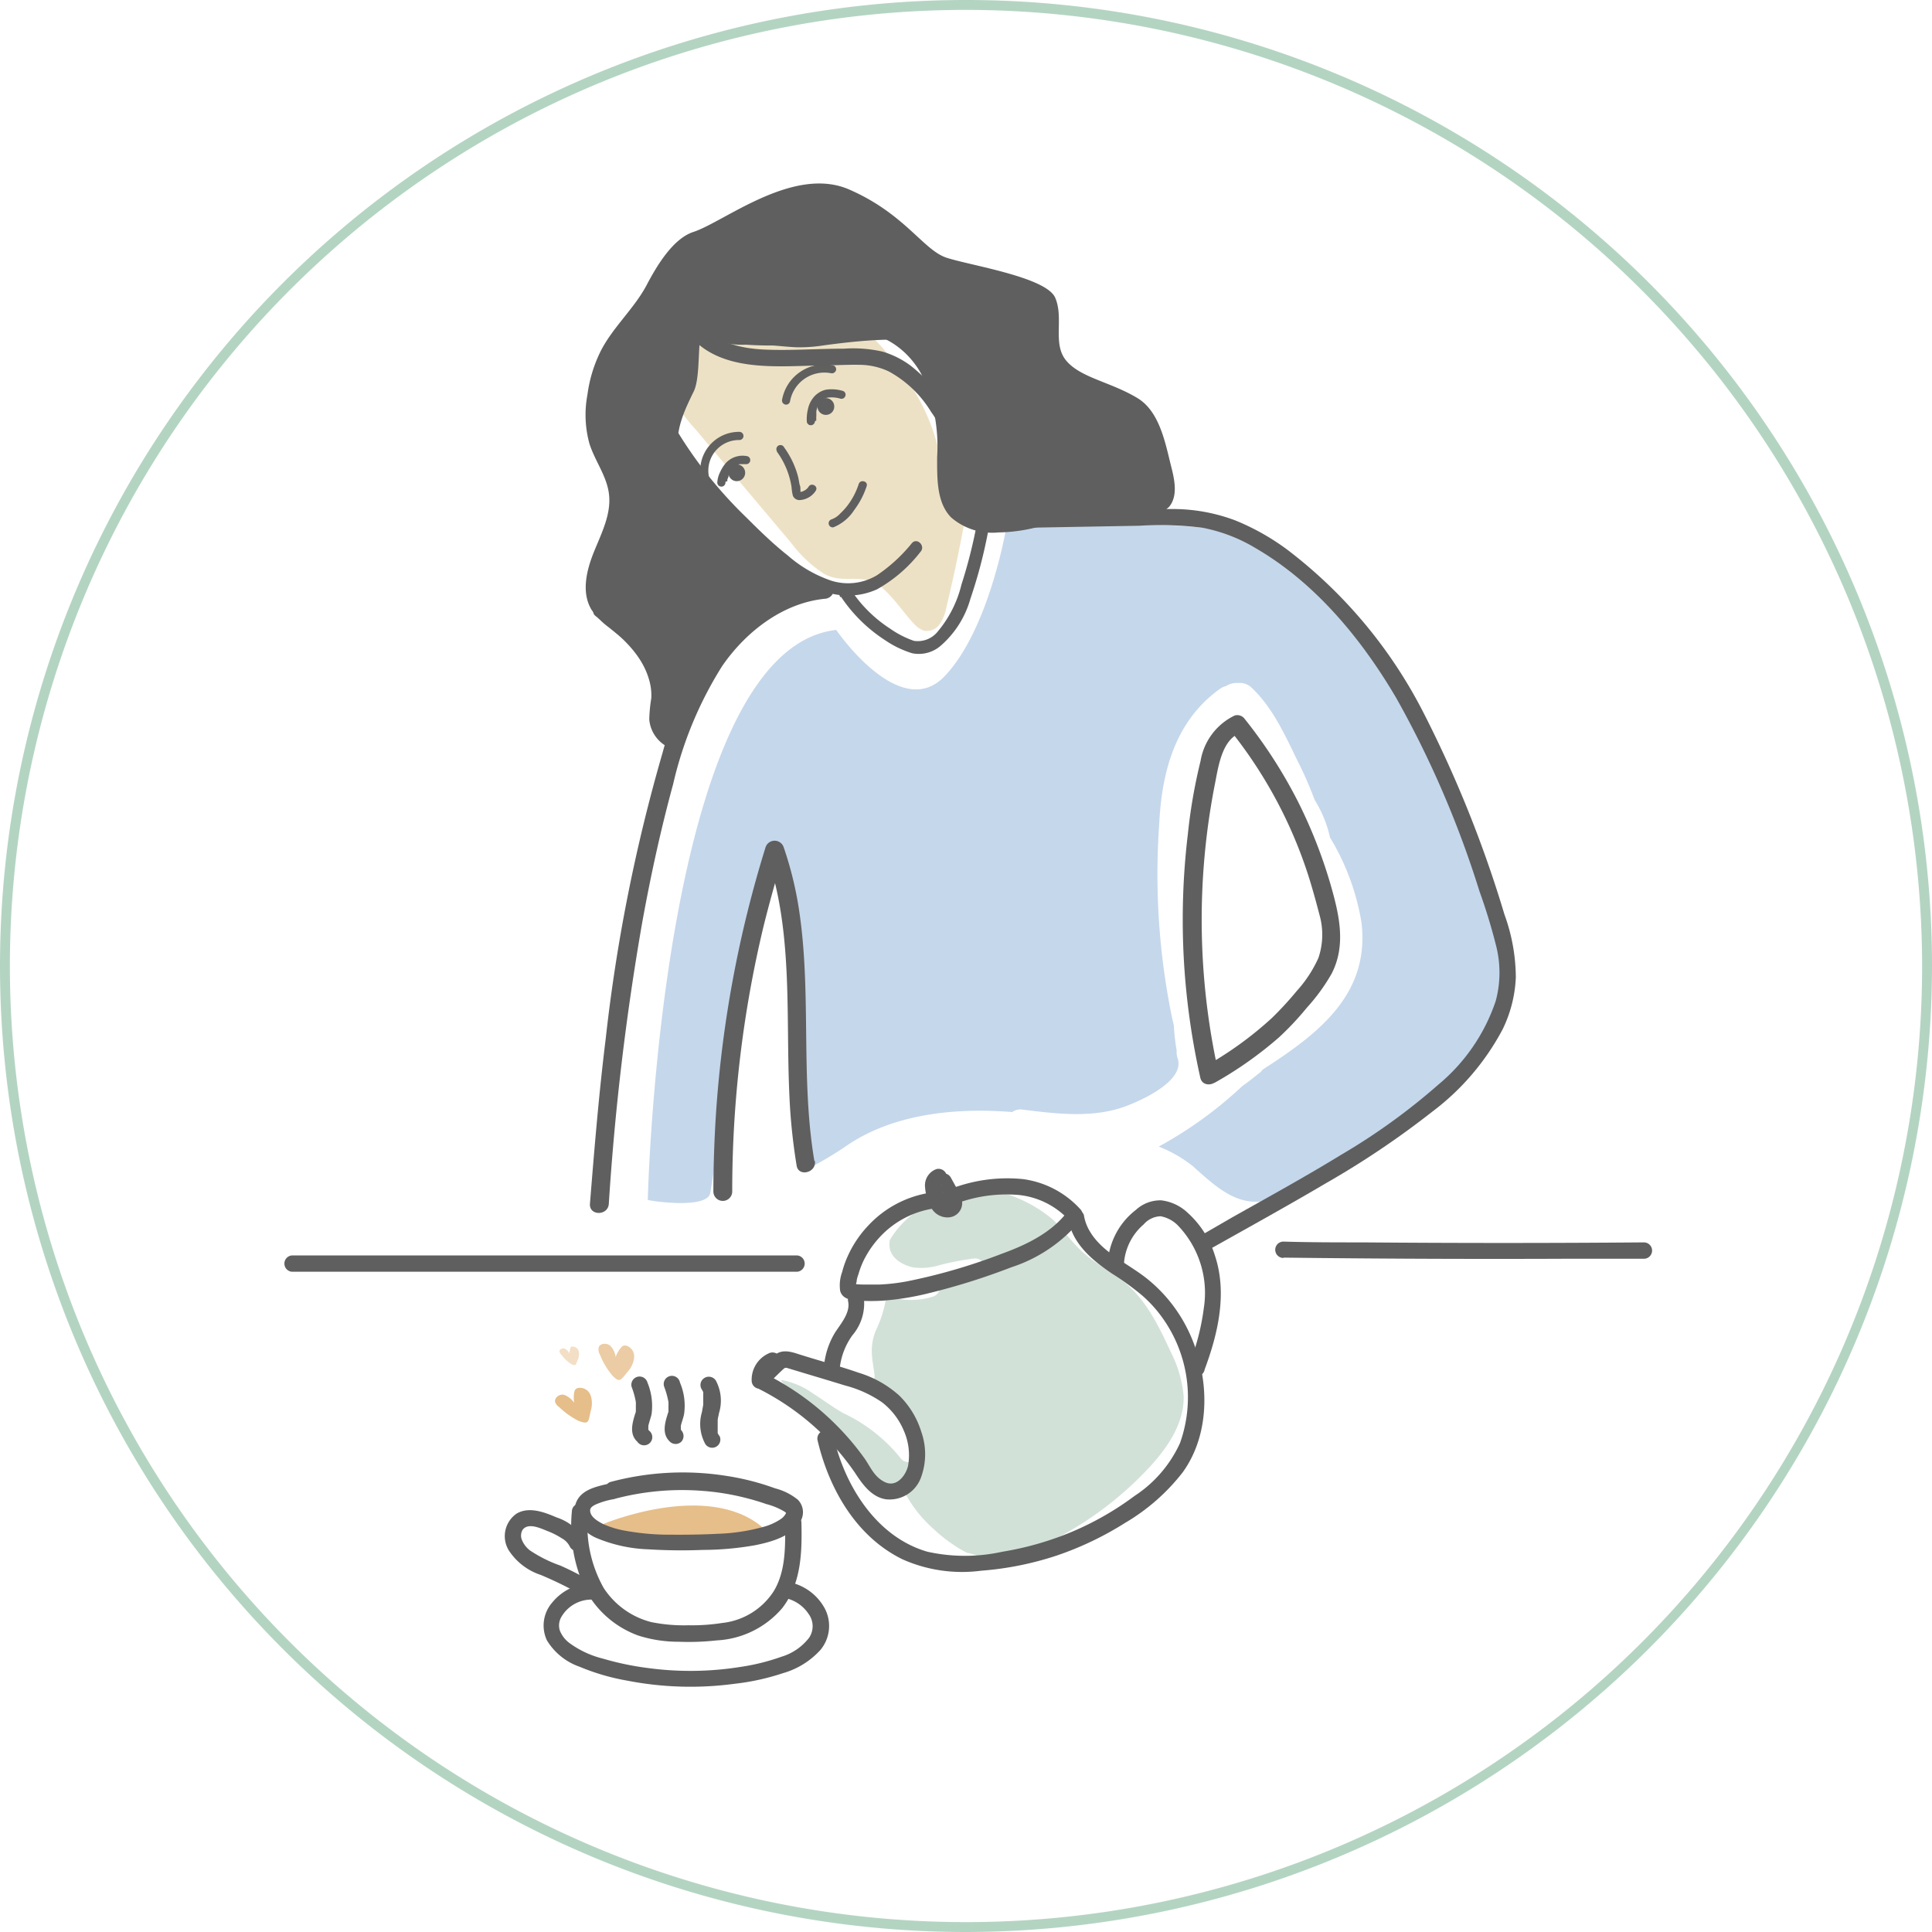<svg id="Capa_1" data-name="Capa 1" xmlns="http://www.w3.org/2000/svg" viewBox="0 0 170 170"><defs><style>.cls-1{fill:#c5d7eb;}.cls-2{fill:#b4d4c2;}.cls-3{fill:#e6be8a;}.cls-4{fill:#d1e1d8;}.cls-5{fill:#ede1c5;}.cls-6{fill:#5f5f5f;}.cls-7{fill:#60605f;}.cls-8{opacity:0.78;}.cls-9{opacity:0.49;}</style></defs><title>preparacion-3</title><path class="cls-1" d="M128.79,72.37l-4.85-11.94-5.09-6.58-5.25-3.49s-2.26-3.28-7.78-3.92-17.28,0-17.28,0-1.51,9-5.44,13.08-9.52-4.09-9.52-4.09C58.14,57.15,57,105.52,57,105.58s5.25.88,5.5-.62l1.86-11.5a27.44,27.44,0,0,0,.45-4,31.06,31.06,0,0,1,.05-3.74,16.65,16.65,0,0,1,2-5,11.15,11.15,0,0,0,1.53-4.89,18.09,18.09,0,0,1,1.13,4.72c.26,2.58.2,5.18.43,7.76.41,4.64.08,9.81,1.61,14.28a30.93,30.93,0,0,0,3-1.82c4-2.71,9.34-3.33,14.5-2.92a1.27,1.27,0,0,1,.94-.21c3,.37,6.25.78,9.16-.34,1.39-.53,5.13-2.23,4.46-4.18a1.62,1.62,0,0,1-.08-.67,18.09,18.09,0,0,1-.25-2.2c-.08-.36-.16-.69-.22-1A62.51,62.51,0,0,1,102,72.52c.22-4.63,1.42-9.1,5.35-11.91a1.56,1.56,0,0,1,.53-.24,1.72,1.72,0,0,1,1.06-.27,1.49,1.49,0,0,1,1.2.42c1.84,1.74,2.92,4.14,4,6.36a33.05,33.05,0,0,1,1.54,3.51,10.49,10.49,0,0,1,1.35,3.3,21,21,0,0,1,2.77,7.49c.75,6.3-3.78,9.76-8.55,12.84l-.16.11a1.37,1.37,0,0,1-.23.25c-.48.38-1,.81-1.53,1.17a35.74,35.74,0,0,1-7.37,5.34,11.78,11.78,0,0,1,3,1.72c3.2,2.91,5.08,4.38,9.76,1.82s13.7-10.15,15.76-12.14,2.05-8.79,2.05-8.79Z"/><path class="cls-2" d="M85,170a85,85,0,1,1,85-85A85.1,85.1,0,0,1,85,170ZM85,.87A84.13,84.13,0,1,0,169.13,85,84.22,84.22,0,0,0,85,.87Z"/><path class="cls-3" d="M53.08,134.1s9.12-3.84,14,.28l-3.7,1.77-8.85-.71Z"/><path class="cls-4" d="M103,118.93c-1-2.18-2.1-4.43-3.93-6-1.17-1-2.58-1.66-3.72-2.68s-1.73-2-2.7-2.93a12,12,0,0,0-6.8-2.79,8.44,8.44,0,0,0-3.36.12,3.81,3.81,0,0,0-2.52,2.07l1.11-.39a7.8,7.8,0,0,0-2.8,2.82v.11c-.18,1.23.91,2,2.06,2.26a5.38,5.38,0,0,0,2.23-.17,22.18,22.18,0,0,1,3.23-.62.83.83,0,1,1,0,1.66,24.39,24.39,0,0,0-3.13.62l0,.08a.84.84,0,0,1-.58,1,6.37,6.37,0,0,1-3.84,0L78,114A10.46,10.46,0,0,1,77.1,117a4.56,4.56,0,0,0-.39,1.86c0,.74.17,1.47.25,2.21a.85.85,0,0,1-.83.83h0c.36.2.72.41,1.06.64a8.44,8.44,0,0,1,2.66,2.88.78.78,0,0,1,0,.87c.27.37.54.75.79,1.13a.83.83,0,0,1-.29,1.13.86.86,0,0,1-1.14-.29,14.28,14.28,0,0,0-5-3.91c-.93-.53-1.78-1.17-2.68-1.74a6.86,6.86,0,0,0-2.7-1.17l-.13,0a2.19,2.19,0,0,0,.83.73c2.37,1.51,3.76,4,5.18,6.51a.85.85,0,0,1,1.07.33c.6.86,1.23,1.7,1.9,2.51l.42.5-.11-.21a.86.86,0,0,1,.3-1.14.84.84,0,0,1,1.14.3,11.42,11.42,0,0,0,2.72,3.57A13.52,13.52,0,0,0,84,136a8.73,8.73,0,0,0,.93.55l.24.11h0l.1,0,.45.14a.75.75,0,0,1,.42.25,5.32,5.32,0,0,0,1.19-.07.91.91,0,0,1,.88.3,10.81,10.81,0,0,0,2-.64,30.64,30.64,0,0,0,11-7.61c1.58-1.73,3-3.84,2.94-6.18A10.57,10.57,0,0,0,103,118.93Z"/><path class="cls-4" d="M72.58,121.32a1,1,0,0,1,0-.14A18.09,18.09,0,0,0,70.33,120a1.51,1.51,0,0,0-.6,0A11,11,0,0,1,72.58,121.32Z"/><path class="cls-5" d="M59.28,30.36a4.13,4.13,0,0,0-.36,4,12.26,12.26,0,0,0,2.29,3.43l8.42,10a11.25,11.25,0,0,0,2.86,2.69c1.44.83,2.91.17,4.25.69s2.72,2.75,3.69,3.72a2,2,0,0,0,.89.61,1.39,1.39,0,0,0,1.38-.6,4.05,4.05,0,0,0,.58-1.48q.81-3.37,1.45-6.78a3.32,3.32,0,0,0,.07-1.29c-.22-1.05-1.29-1.32-1.73-2.18a6.43,6.43,0,0,1-.26-2.48,17.66,17.66,0,0,0-3.23-7.57C77.5,30,74.62,27.1,71,26.5c-4.46-.74-8.66,2-12.34,4.63"/><path class="cls-6" d="M61.24,20.86a14.88,14.88,0,0,0-4.68,7.78,14.05,14.05,0,0,0,1.71,9.14,35.18,35.18,0,0,0,6,7.86q1.83,1.89,3.82,3.6a15,15,0,0,0,4,2.62,6.18,6.18,0,0,0,5.07,0A12.59,12.59,0,0,0,81,48.55c.46-.51-.3-1.28-.76-.76a14,14,0,0,1-3.08,2.83,4.93,4.93,0,0,1-4,.48,11.36,11.36,0,0,1-3.85-2.23c-1.27-1-2.47-2.17-3.63-3.33a38,38,0,0,1-5.9-7.29,14.24,14.24,0,0,1-2.31-8.35c.27-3.26,2.22-6.09,4.54-8.28.51-.48-.26-1.24-.76-.76Z"/><path class="cls-6" d="M68.35,39.73a7.09,7.09,0,0,1,1.3,3.13,4.55,4.55,0,0,0,.11.74.62.62,0,0,0,.65.4,1.79,1.79,0,0,0,1.37-.82c.25-.39-.37-.75-.62-.37a1,1,0,0,1-.41.37.85.85,0,0,1-.28.1h-.11s0,.12.07.05a2.3,2.3,0,0,0,0-.26c0-.12,0-.25-.05-.37s-.09-.49-.15-.73A7.72,7.72,0,0,0,69,39.37a.36.36,0,1,0-.62.36Z"/><path class="cls-6" d="M64,42.34c0-.09,0,0,0,0v-.07c0-.06,0-.12.05-.18a1,1,0,0,1,.06-.16s0-.1,0-.06,0,0,0-.06l.19-.35.1-.15.06-.08c0-.06,0,.05,0,0a1.52,1.52,0,0,1,.22-.22l0,0,.09-.06.1-.05,0,0,.21-.06.11,0c.08,0,0,0,0,0h.24s.11,0,.07,0h.1a.36.36,0,0,0,.19-.69,2,2,0,0,0-1.93.6,3.31,3.31,0,0,0-.49.78,2.36,2.36,0,0,0-.25.87.36.36,0,1,0,.71,0Z"/><path class="cls-6" d="M71.83,37a2.67,2.67,0,0,1,0-.4.49.49,0,0,0,0-.12c0-.08,0,0,0-.06s0-.15,0-.23a2.9,2.9,0,0,1,.12-.42s0-.1,0,0a.36.36,0,0,1,0-.09,1,1,0,0,1,.09-.15,1.44,1.44,0,0,1,.77-.54,2.76,2.76,0,0,1,1.14.09.36.36,0,0,0,.44-.25.35.35,0,0,0-.25-.44,3.48,3.48,0,0,0-1.47-.1,2,2,0,0,0-1.12.72,2.39,2.39,0,0,0-.46,1,3.71,3.71,0,0,0-.1,1.05.36.36,0,0,0,.36.36.37.37,0,0,0,.36-.36Z"/><path class="cls-6" d="M73.33,46.4a3.92,3.92,0,0,0,1.84-1.53,7.19,7.19,0,0,0,1.09-2.09c.14-.44-.55-.63-.7-.19a6.35,6.35,0,0,1-.94,1.83,6,6,0,0,1-.67.75,1.93,1.93,0,0,1-.81.54.36.36,0,0,0,.19.69Z"/><path class="cls-6" d="M65.6,51.17c-1.19.42-2.35.91-3.57,1.23a8.88,8.88,0,0,0-2.38.79c-1.19.74-1.76,2.08-2.66,3.1-.22.25-.51.42-.51.74s.51.94.64,1.25a13.94,13.94,0,0,1,.82,2.54,3.24,3.24,0,0,1,.11.76,15.08,15.08,0,0,1-.23,1.5,2.66,2.66,0,0,0,1.64,2.62,1.61,1.61,0,0,0,.35-1.06c.29-2.69,1.9-5,3.5-7.22a9.36,9.36,0,0,1,3.07-3,12.06,12.06,0,0,0,1.54-.73c.68-.47,1.19-1.28,2-1.44a11.39,11.39,0,0,1,1.17,0,1,1,0,0,0,.93-.59c.14-.55-.5-1-1-1.11a8.46,8.46,0,0,0-4.56.36C66.14,51,65.87,51.08,65.6,51.17Z"/><path class="cls-6" d="M57.35,26.3a16.78,16.78,0,0,1,3.89-4.65,15.55,15.55,0,0,1,6.1-2.24,33,33,0,0,1,6.55-.87,7.91,7.91,0,0,1,2.86.42,5.43,5.43,0,0,1,2.31,1.71c.59.72,1.08,1.51,1.68,2.23a8,8,0,0,0,2.13,1.76c1.66.95,3.54,1.42,5.27,2.22a7.27,7.27,0,0,1,4,3.52,20.66,20.66,0,0,1,.55,2.82,3.22,3.22,0,0,0,1.45,2A21,21,0,0,0,97,36.52a11.76,11.76,0,0,1,2.87,1.72c1.54,1.35,2.59,3.69,1.5,5.64a.18.18,0,0,0,.31.18,4.72,4.72,0,0,0-.57-5,10.58,10.58,0,0,0-4.79-3.21,7.18,7.18,0,0,1-2.62-1.42,5.13,5.13,0,0,1-.92-2.94,6,6,0,0,0-3-4.16A39.13,39.13,0,0,0,84.34,25a10,10,0,0,1-2.6-1.57,15.57,15.57,0,0,1-1.93-2.35,7.27,7.27,0,0,0-1.92-1.95,6.26,6.26,0,0,0-2.62-.87,22.39,22.39,0,0,0-6.47.51,24,24,0,0,0-6.51,1.83,12,12,0,0,0-4.39,4.23L57,26.11c-.13.2.18.38.31.19Z"/><path class="cls-6" d="M87.12,45.43a6.24,6.24,0,0,0,4.06.19c.3-.12.58-.29.89-.38a4.52,4.52,0,0,1,2.26.23,18.5,18.5,0,0,0,5.85.14,3.87,3.87,0,0,0,2.68-1c.77-.91.52-2.27.23-3.42-.53-2.07-1-4.95-3-6.16-2.37-1.43-4.95-1.77-6.24-3.26s-.21-3.74-1-5.57-7.54-2.85-9.58-3.53-3.66-3.87-8.56-6-11,2.86-13.7,3.74c-1.84.6-3.29,3.11-4.13,4.71-1.07,2-2.85,3.58-3.94,5.61a12.12,12.12,0,0,0-1.25,4,9.55,9.55,0,0,0,.17,4.29c.47,1.51,1.52,2.84,1.72,4.42.23,1.76-.64,3.45-1.31,5.1s-1.14,3.61-.21,5.13a6.73,6.73,0,0,0,1.52,1.54l2.72,2.19a1,1,0,0,0,.66.3c.25,0,.44-.38.24-.53.62-.29,1.23-.47,1.85-.76a5.32,5.32,0,0,0,1.68-1.06c.3-.33.52-.74.81-1.08a6.07,6.07,0,0,1,2.2-1.39,11.07,11.07,0,0,1,3.34-1.08c1-.09,2,0,2.81-.54a.73.73,0,0,0,.36-.59.89.89,0,0,0-.32-.55,66.05,66.05,0,0,0-5.41-4.9,24.58,24.58,0,0,1-1.9-1.62c-1.21-1.19-1.77-2.67-2.67-4.11l-.27.14c-.27-1.8.56-3.55,1.36-5.18s.06-6.52,1.29-5.19c2.21,2.4,6.21,0,14.72.27s6.43,12.13,6.43,13.49.54,4.14,3.87,3S97,45.25,100.51,44c2.26-.82,2.43-3.65,1.64-6"/><path class="cls-6" d="M74.9,29.31c2.5-.33,4.93,1.36,6.15,3.57a14.88,14.88,0,0,1,1.41,7.33c0,1.87-.06,4,1.23,5.32a5.55,5.55,0,0,0,4.17,1.32,14.58,14.58,0,0,0,4.84-.92,18.05,18.05,0,0,1,2.92-1,20.12,20.12,0,0,1,2.8-.12,4.88,4.88,0,0,0,2.68-.72,2.2,2.2,0,0,0,.91-2.44,2.91,2.91,0,0,0-.53-.81c-1.8-2-4.48-3-6.94-4.18-4.77-2.25-9-5.45-13.82-7.66a8.62,8.62,0,0,0-2.7-.87,9.73,9.73,0,0,0-2.22.11l-4.94.62c-1,.14-2.29.41-2.66,1.4"/><path class="cls-7" d="M69.51,35.36a3.07,3.07,0,0,1,3.61-2.52.38.38,0,0,0,.44-.25.35.35,0,0,0-.25-.44,3.78,3.78,0,0,0-4.49,3,.37.37,0,0,0,.25.44.35.35,0,0,0,.44-.25Z"/><path class="cls-7" d="M65.06,38a3.41,3.41,0,0,0-3.37,4.13.35.35,0,0,0,.44.25.36.36,0,0,0,.25-.44,2.69,2.69,0,0,1,2.68-3.22.36.36,0,0,0,0-.72Z"/><path class="cls-6" d="M54,131.91a23.08,23.08,0,0,1,7.76-.73,21.81,21.81,0,0,1,3.76.6c.64.16,1.27.34,1.89.56a6.09,6.09,0,0,1,1.62.67c.13.09.15.1.11.18a1.38,1.38,0,0,1-.43.47,5.13,5.13,0,0,1-1.64.72,16.93,16.93,0,0,1-3.88.58c-1.37.07-2.75.09-4.12.08a21.54,21.54,0,0,1-4-.34,8,8,0,0,1-2-.6c-.41-.21-.95-.52-1.1-.95s.11-.59.41-.75a6.68,6.68,0,0,1,1.65-.49c.9-.21.52-1.6-.38-1.38-1.14.27-2.59.53-3,1.8s.68,2.51,1.83,3a13,13,0,0,0,4.6,1,47,47,0,0,0,4.75.05,26.8,26.8,0,0,0,4.65-.42c1.37-.28,3.08-.75,3.89-2a1.56,1.56,0,0,0-.17-2,5.22,5.22,0,0,0-2-1,22.26,22.26,0,0,0-4.32-1.1,24.56,24.56,0,0,0-10.2.55.72.72,0,0,0,.38,1.38Z"/><path class="cls-6" d="M69.09,134c0,2,.08,4.2-1,6a6.18,6.18,0,0,1-4.56,2.81,17,17,0,0,1-2.94.2,14.49,14.49,0,0,1-3.29-.28,7.09,7.09,0,0,1-4.18-3A11.22,11.22,0,0,1,51.75,133c0-.93-1.4-.92-1.43,0A13.09,13.09,0,0,0,51.58,140a8.57,8.57,0,0,0,4.57,3.91,11.55,11.55,0,0,0,3.55.55,22.43,22.43,0,0,0,3.38-.12,8.11,8.11,0,0,0,5.75-2.84c1.67-2.16,1.75-4.88,1.69-7.49,0-.92-1.46-.92-1.43,0Z"/><path class="cls-6" d="M51.37,135.39A4.41,4.41,0,0,0,49,133.53c-1.07-.46-2.45-1-3.55-.34a2.41,2.41,0,0,0-.7,3.2,5.34,5.34,0,0,0,2.83,2.19,33.5,33.5,0,0,1,4,2c.79.48,1.51-.76.73-1.24a24.77,24.77,0,0,0-3-1.58,11.89,11.89,0,0,1-2.67-1.33,2.21,2.21,0,0,1-.72-.94,1,1,0,0,1,.06-.87c.48-.67,1.57-.15,2.17.09a6.87,6.87,0,0,1,1.27.64,1.67,1.67,0,0,1,.73.76.71.71,0,0,0,1,.25.73.73,0,0,0,.26-1Z"/><path class="cls-6" d="M68.89,140.58A3.28,3.28,0,0,1,71.14,142a1.82,1.82,0,0,1,.06,2.1,4.82,4.82,0,0,1-2.44,1.68,18.81,18.81,0,0,1-3.64.9,27.84,27.84,0,0,1-8.05.1,25.21,25.21,0,0,1-4-.83,8.4,8.4,0,0,1-2.94-1.36,2.52,2.52,0,0,1-.87-1.12,1.49,1.49,0,0,1,.1-1.13A3.06,3.06,0,0,1,52,140.75c.91-.05.92-1.48,0-1.43A4.57,4.57,0,0,0,48.6,141a3.08,3.08,0,0,0-.48,3.33A5.46,5.46,0,0,0,51,146.66a19.52,19.52,0,0,0,4.23,1.23,29.09,29.09,0,0,0,9.4.27,20.84,20.84,0,0,0,4.28-.94,7.05,7.05,0,0,0,3.29-2.05,3.3,3.3,0,0,0,.34-3.7,4.6,4.6,0,0,0-3.24-2.28.75.75,0,0,0-.88.51.72.72,0,0,0,.5.88Z"/><path class="cls-6" d="M88.54,46.47l11.73-.21a29.42,29.42,0,0,1,5.55.18,14.22,14.22,0,0,1,4.66,1.79c5.27,3.06,9.33,8,12.38,13.19a88.26,88.26,0,0,1,7.32,17,50.2,50.2,0,0,1,1.49,4.9,9.59,9.59,0,0,1-.06,4.76,16.3,16.3,0,0,1-5.05,7.36,55.52,55.52,0,0,1-8.53,6.16c-3.15,1.93-6.39,3.71-9.61,5.52L106,108.52a.72.72,0,0,0,.73,1.24c3.35-1.88,6.71-3.74,10-5.68A77,77,0,0,0,126,97.84a21.85,21.85,0,0,0,6.23-7.29A11.5,11.5,0,0,0,133.38,86a16.37,16.37,0,0,0-1-5.53,105.6,105.6,0,0,0-7.12-17.75,42,42,0,0,0-12-14.36,20.77,20.77,0,0,0-4.57-2.57,15.6,15.6,0,0,0-5.41-1c-1.94,0-3.88,0-5.82.08l-5.94.1-3,.06a.72.72,0,0,0,0,1.43Z"/><path class="cls-6" d="M83.67,106.09a12.65,12.65,0,0,1,6-.94,7,7,0,0,1,4.43,2.25l-.11-.87c-1.4,1.92-3.67,3-5.84,3.79a51.19,51.19,0,0,1-8.3,2.42,17.26,17.26,0,0,1-2.49.29c-.4,0-.8,0-1.21,0-.19,0-.87,0-1-.08l.18.32a1.13,1.13,0,0,1,.05-.51c0-.23.1-.46.17-.69a7.58,7.58,0,0,1,.44-1.15,8.67,8.67,0,0,1,1.55-2.2,8.1,8.1,0,0,1,4.68-2.39.71.71,0,0,0,.5-.88.73.73,0,0,0-.88-.5,9.39,9.39,0,0,0-5.45,2.9,9.64,9.64,0,0,0-1.75,2.58,8.64,8.64,0,0,0-.54,1.5,3.41,3.41,0,0,0-.17,1.67c.22.76,1.06.81,1.71.85a17,17,0,0,0,2,0,24,24,0,0,0,4.13-.67,58.68,58.68,0,0,0,7.22-2.27,13.17,13.17,0,0,0,6.18-4.25.73.73,0,0,0-.12-.87A8.29,8.29,0,0,0,90,103.75a13.82,13.82,0,0,0-6.69,1,.73.73,0,0,0-.5.88.72.72,0,0,0,.88.5Z"/><path class="cls-6" d="M82.5,104.07l.7,1.26.07.15c.06.11,0-.13,0,0s0,.11,0,.16,0-.08,0-.09a.14.14,0,0,0,0,.09c0-.13,0-.13,0-.06s.07-.15,0-.09.1-.1,0,0,.15-.08.05,0l0,0c-.06,0,.18-.06.08,0l-.09,0c.17-.07.14,0,.05,0s-.14,0,0,0l-.11,0c-.14,0,.12.07,0,0l-.08,0c.12,0,.11.09,0,0s0,0,0,0l0,0c-.09-.09.07.11,0,0l-.13-.23a1.17,1.17,0,0,0,0-.11c.09.19,0,0,0,0-.07-.2-.13-.4-.19-.6l0-.17c0-.08,0,.07,0,.07a.48.48,0,0,0,0-.12s0-.05,0-.07,0-.18,0,0,0,0,0,0,0-.08,0,.06l0-.06,0,0c0-.06-.12.13,0,0l0,0c.05,0-.12.08-.06,0s.11,0,0,0,0,0,0,0a.73.73,0,0,0,.5-.89.74.74,0,0,0-.89-.5,1.52,1.52,0,0,0-1,1.62,3.84,3.84,0,0,0,.21,1,4,4,0,0,0,.34.8,1.63,1.63,0,0,0,1.51.83,1.26,1.26,0,0,0,1.16-1.59,3.71,3.71,0,0,0-.45-1l-.51-.92a.72.72,0,0,0-1-.26.74.74,0,0,0-.26,1Z"/><path class="cls-6" d="M94,107.26c.35,2.18,2.14,3.66,3.87,4.82a24.25,24.25,0,0,1,2.62,1.9,11.41,11.41,0,0,1,1.81,2,12,12,0,0,1,1.53,11,11,11,0,0,1-4,4.65,26.29,26.29,0,0,1-5.52,3.16,27.17,27.17,0,0,1-6.11,1.75,15.26,15.26,0,0,1-6.59,0c-4-1.15-6.64-4.85-7.87-8.68-.16-.51-.3-1-.43-1.54a.72.72,0,0,0-1.38.38c1,4.28,3.39,8.51,7.49,10.51a12.87,12.87,0,0,0,6.91,1A27.76,27.76,0,0,0,93,136.87,28.25,28.25,0,0,0,99,134a17.86,17.86,0,0,0,5.07-4.45c2.54-3.53,2.34-8.5.57-12.3a13.2,13.2,0,0,0-3.69-4.72c-1.71-1.37-4-2.31-5.11-4.28a4,4,0,0,1-.47-1.35.72.72,0,0,0-1.38.38Z"/><path class="cls-6" d="M66.69,122.17a22.68,22.68,0,0,1,6.17,4.52,22.32,22.32,0,0,1,2.39,2.93c.65,1,1.43,2.09,2.67,2.3a2.94,2.94,0,0,0,3.15-2,5.92,5.92,0,0,0,0-3.92,7.61,7.61,0,0,0-1.95-3.21,9.42,9.42,0,0,0-3.56-2c-1.61-.56-3.26-1-4.89-1.51-.78-.23-1.65-.64-2.41-.12a7.11,7.11,0,0,0-.9.84l-1,1,1.22.51a1.17,1.17,0,0,1,.77-1.15.73.73,0,0,0,.26-1,.75.75,0,0,0-1-.26,2.54,2.54,0,0,0-1.47,2.39.72.72,0,0,0,1.22.51c.5-.49,1-1,1.5-1.47.18-.16.21-.21.43-.15l1.06.32c1.32.4,2.65.79,4,1.21a10.24,10.24,0,0,1,3.26,1.48,6.13,6.13,0,0,1,1.91,2.48,5.32,5.32,0,0,1,.38,3.12c-.2.84-1,1.89-2,1.44s-1.34-1.44-1.87-2.16a23.13,23.13,0,0,0-2.25-2.68,23.68,23.68,0,0,0-6.39-4.67c-.82-.41-1.55.82-.72,1.24Z"/><path class="cls-6" d="M73.87,120.63A6.06,6.06,0,0,1,75,117.5a4.32,4.32,0,0,0,1-3.4.72.72,0,0,0-1.38.38c.24,1-.64,2-1.14,2.77a6.89,6.89,0,0,0-1,3.38.72.72,0,0,0,.71.72.73.73,0,0,0,.72-.72Z"/><path class="cls-6" d="M98.9,111.17a5,5,0,0,1,1.73-3.43,2.07,2.07,0,0,1,1.49-.72,2.85,2.85,0,0,1,1.6.89,8.57,8.57,0,0,1,2.21,7.16,20.64,20.64,0,0,1-1.31,5.05.72.72,0,1,0,1.38.38c1.18-3.17,2-6.71.91-10a8.37,8.37,0,0,0-2.42-3.8,4.07,4.07,0,0,0-2.31-1.08,3.18,3.18,0,0,0-2.23.84,6.37,6.37,0,0,0-2.48,4.74.72.72,0,0,0,1.43,0Z"/><path class="cls-6" d="M70.17,110.47H25.66a.72.72,0,0,0,0,1.43H70.17a.72.72,0,0,0,0-1.43Z"/><path class="cls-6" d="M112.94,110.66q12.35.15,24.71.1l7,0a.72.72,0,0,0,0-1.44q-12.36.1-24.72,0c-2.33,0-4.66,0-7-.07a.72.72,0,0,0,0,1.44Z"/><path class="cls-6" d="M60,125.89l-.09-.08c.06.07.06.07,0,0,0,.09,0,.1,0,0s0-.07,0,0v-.24c0,.18,0-.09,0-.12.08-.34.21-.66.28-1a5.19,5.19,0,0,0-.36-2.8.72.72,0,1,0-1.38.39,7.59,7.59,0,0,1,.37,1.34c0,.13,0-.08,0,.06a1.5,1.5,0,0,1,0,.2c0,.11,0,.22,0,.33,0-.07,0,0,0,.06l0,.14c0,.1-.06.19-.08.29-.25.8-.5,1.74.21,2.4a.73.73,0,0,0,1,0,.74.74,0,0,0,0-1Z"/><path class="cls-6" d="M57.13,125.89a.6.6,0,0,1-.08-.08c.05.07.06.07,0,0,0,.09,0,.1,0,0s0-.07,0,0a1.93,1.93,0,0,1,0-.24c0,.18,0-.09,0-.12.08-.34.2-.66.28-1a5.38,5.38,0,0,0-.36-2.8.72.72,0,0,0-1.39.39,6.82,6.82,0,0,1,.37,1.34c0,.13,0-.08,0,.06a1.41,1.41,0,0,1,0,.2c0,.11,0,.22,0,.33,0-.07,0,0,0,.06l0,.14c0,.1-.05.19-.08.29-.24.8-.5,1.74.21,2.4a.72.72,0,1,0,1-1Z"/><path class="cls-6" d="M63.31,126.37c-.06-.08-.1-.17-.16-.25.08.12,0,0,0,0s0-.09,0-.14l0-.14c0,.09,0,.07,0,0s0-.22,0-.33,0-.2,0-.31,0-.19,0-.09,0-.07,0-.09c0-.22.08-.44.11-.66A3.74,3.74,0,0,0,63,121.5a.73.73,0,0,0-1-.26.72.72,0,0,0-.26,1,2.15,2.15,0,0,1,.14.26c-.07-.15,0,0,0,0a1,1,0,0,1,0,.14l0,.14c0-.09,0-.06,0,0s0,.22,0,.33l0,.31s0,.19,0,.09,0,.07,0,.09l-.12.67a3.66,3.66,0,0,0,.3,2.79.72.72,0,0,0,1.24-.73Z"/><circle class="cls-6" cx="72.67" cy="35.77" r="0.74"/><circle class="cls-6" cx="64.83" cy="41.6" r="0.74"/><path class="cls-6" d="M60.52,28.21a4.91,4.91,0,0,0,3.08,1.92A32,32,0,0,0,68,30.4c.73.05,1.47.14,2.2.16a13.61,13.61,0,0,0,2.21-.16c1.46-.2,2.92-.37,4.39-.46,1.68-.09,3.36-.1,5,0,.92,0,.92-1.39,0-1.43a49.72,49.72,0,0,0-8.45.36c-.69.09-1.38.2-2.08.26a11.93,11.93,0,0,1-2.07,0c-.69-.06-1.38-.13-2.08-.15s-1.45,0-2.17-.05a4.16,4.16,0,0,1-3.2-1.39.74.74,0,0,0-1-.26.72.72,0,0,0-.26,1Z"/><path class="cls-6" d="M60.36,29.1c2.65,3.7,7.74,3.13,11.72,3.06,1.17,0,2.35-.08,3.52-.06a6.16,6.16,0,0,1,2.6.58,9.89,9.89,0,0,1,3.74,3.58,12.45,12.45,0,0,1,2.31,6.37c0,.92,1.46.92,1.43,0a13.06,13.06,0,0,0-1.89-6.09,13.93,13.93,0,0,0-3.67-4.37,7.89,7.89,0,0,0-2.46-1.23,11.62,11.62,0,0,0-3.38-.26c-2.32,0-4.67.18-7,.08-2.05-.09-4.41-.6-5.69-2.38a.75.75,0,0,0-1-.26.73.73,0,0,0-.26,1Z"/><path class="cls-3" d="M49.2,123.81a.84.84,0,0,1-.37-.5c0-.38.42-.66.8-.58a1.89,1.89,0,0,1,.89.7,2.94,2.94,0,0,1,0-.89.69.69,0,0,1,.11-.28.49.49,0,0,1,.3-.14,1,1,0,0,1,1.05.69,2.23,2.23,0,0,1,0,1.33c-.22,1-.15,1.22-1.06.89A7,7,0,0,1,49.2,123.81Z"/><g class="cls-8"><path class="cls-3" d="M52.78,119.17a.83.83,0,0,1-.1-.61c.12-.37.67-.41,1-.16a1.7,1.7,0,0,1,.49,1,2.85,2.85,0,0,1,.44-.78.6.6,0,0,1,.22-.2.53.53,0,0,1,.33,0,1,1,0,0,1,.63,1.09,2.17,2.17,0,0,1-.57,1.2c-.62.75-.68,1-1.34.32A6.57,6.57,0,0,1,52.78,119.17Z"/></g><g class="cls-9"><path class="cls-3" d="M49.39,119.2a.45.45,0,0,1-.16-.29c0-.2.27-.32.46-.24a.88.88,0,0,1,.41.42,1.87,1.87,0,0,1,.09-.46.39.39,0,0,1,.08-.14.28.28,0,0,1,.16,0,.55.55,0,0,1,.5.44,1.22,1.22,0,0,1-.08.7c-.19.47-.17.62-.62.38A3.57,3.57,0,0,1,49.39,119.2Z"/></g><path class="cls-6" d="M74,52.51a13.4,13.4,0,0,0,3.85,3.8,8.82,8.82,0,0,0,2.41,1.17,2.94,2.94,0,0,0,2.49-.64,8.52,8.52,0,0,0,2.64-4.16A43,43,0,0,0,87,46.47c.13-.7-.93-1-1.06-.3a43.74,43.74,0,0,1-1.34,5.27,10.12,10.12,0,0,1-2.07,4.11,2.25,2.25,0,0,1-2.11.84,8.51,8.51,0,0,1-2.12-1.09A11.82,11.82,0,0,1,74.94,52c-.39-.59-1.35,0-1,.55Z"/><path class="cls-6" d="M72.58,51.05a14.11,14.11,0,0,0-9,4.93A27.24,27.24,0,0,0,58.3,66.24a149.37,149.37,0,0,0-5,25.14c-.6,4.84-1,9.69-1.39,14.55-.07,1.07,1.59,1.06,1.66,0a228.73,228.73,0,0,1,2.94-24.76C57.25,77.08,58.14,73,59.23,69a33.47,33.47,0,0,1,4.32-10.4c2.07-3,5.31-5.53,9-5.91a.85.85,0,0,0,.83-.83.83.83,0,0,0-.83-.83Z"/><path class="cls-6" d="M52.45,54.24c1.87,1.49,3.93,3.1,4.64,5.49a4.88,4.88,0,0,1,.22,1.7,13.29,13.29,0,0,0-.18,1.88,3,3,0,0,0,1.62,2.41c.63.33,1.19-.62.56-1a2,2,0,0,1-1-1.06,3.66,3.66,0,0,1,0-1.83,6.2,6.2,0,0,0-.53-3.29c-.94-2.17-2.8-3.7-4.6-5.13-.56-.44-1.34.34-.79.78Z"/><path class="cls-6" d="M106.87,95.28a33.8,33.8,0,0,0,5.67-4A26,26,0,0,0,115,88.66a16.7,16.7,0,0,0,2.18-3c1.3-2.54.64-5.25-.11-7.86a43.22,43.22,0,0,0-2.86-7.27,42.27,42.27,0,0,0-4.76-7.36.81.81,0,0,0-.81-.21,5.42,5.42,0,0,0-3,4,47,47,0,0,0-1.12,6.45,63.21,63.21,0,0,0-.14,13.75,64.3,64.3,0,0,0,1.24,7.68c.23,1,1.83.6,1.6-.44A61.94,61.94,0,0,1,106.9,69c.29-1.45.59-3.85,2.18-4.49l-.8-.21A40,40,0,0,1,115.11,77c.37,1.16.69,2.33,1,3.52a6.37,6.37,0,0,1-.1,3.77,11.09,11.09,0,0,1-1.9,2.9,29.49,29.49,0,0,1-2.21,2.4A31.53,31.53,0,0,1,106,93.85a.83.83,0,0,0,.84,1.43Z"/><path class="cls-6" d="M71.66,102.17c-1.21-7.15-.28-14.45-1.28-21.61a31.36,31.36,0,0,0-1.42-6,.84.84,0,0,0-1.6,0A101.75,101.75,0,0,0,63,98q-.22,3.42-.23,6.84a.83.83,0,0,0,1.66,0,99.79,99.79,0,0,1,2.76-23.35Q68,78.24,69,75h-1.6c2.42,6.86,1.73,14.23,2.06,21.38a51.48,51.48,0,0,0,.64,6.2c.17,1,1.77.61,1.6-.44Z"/></svg>